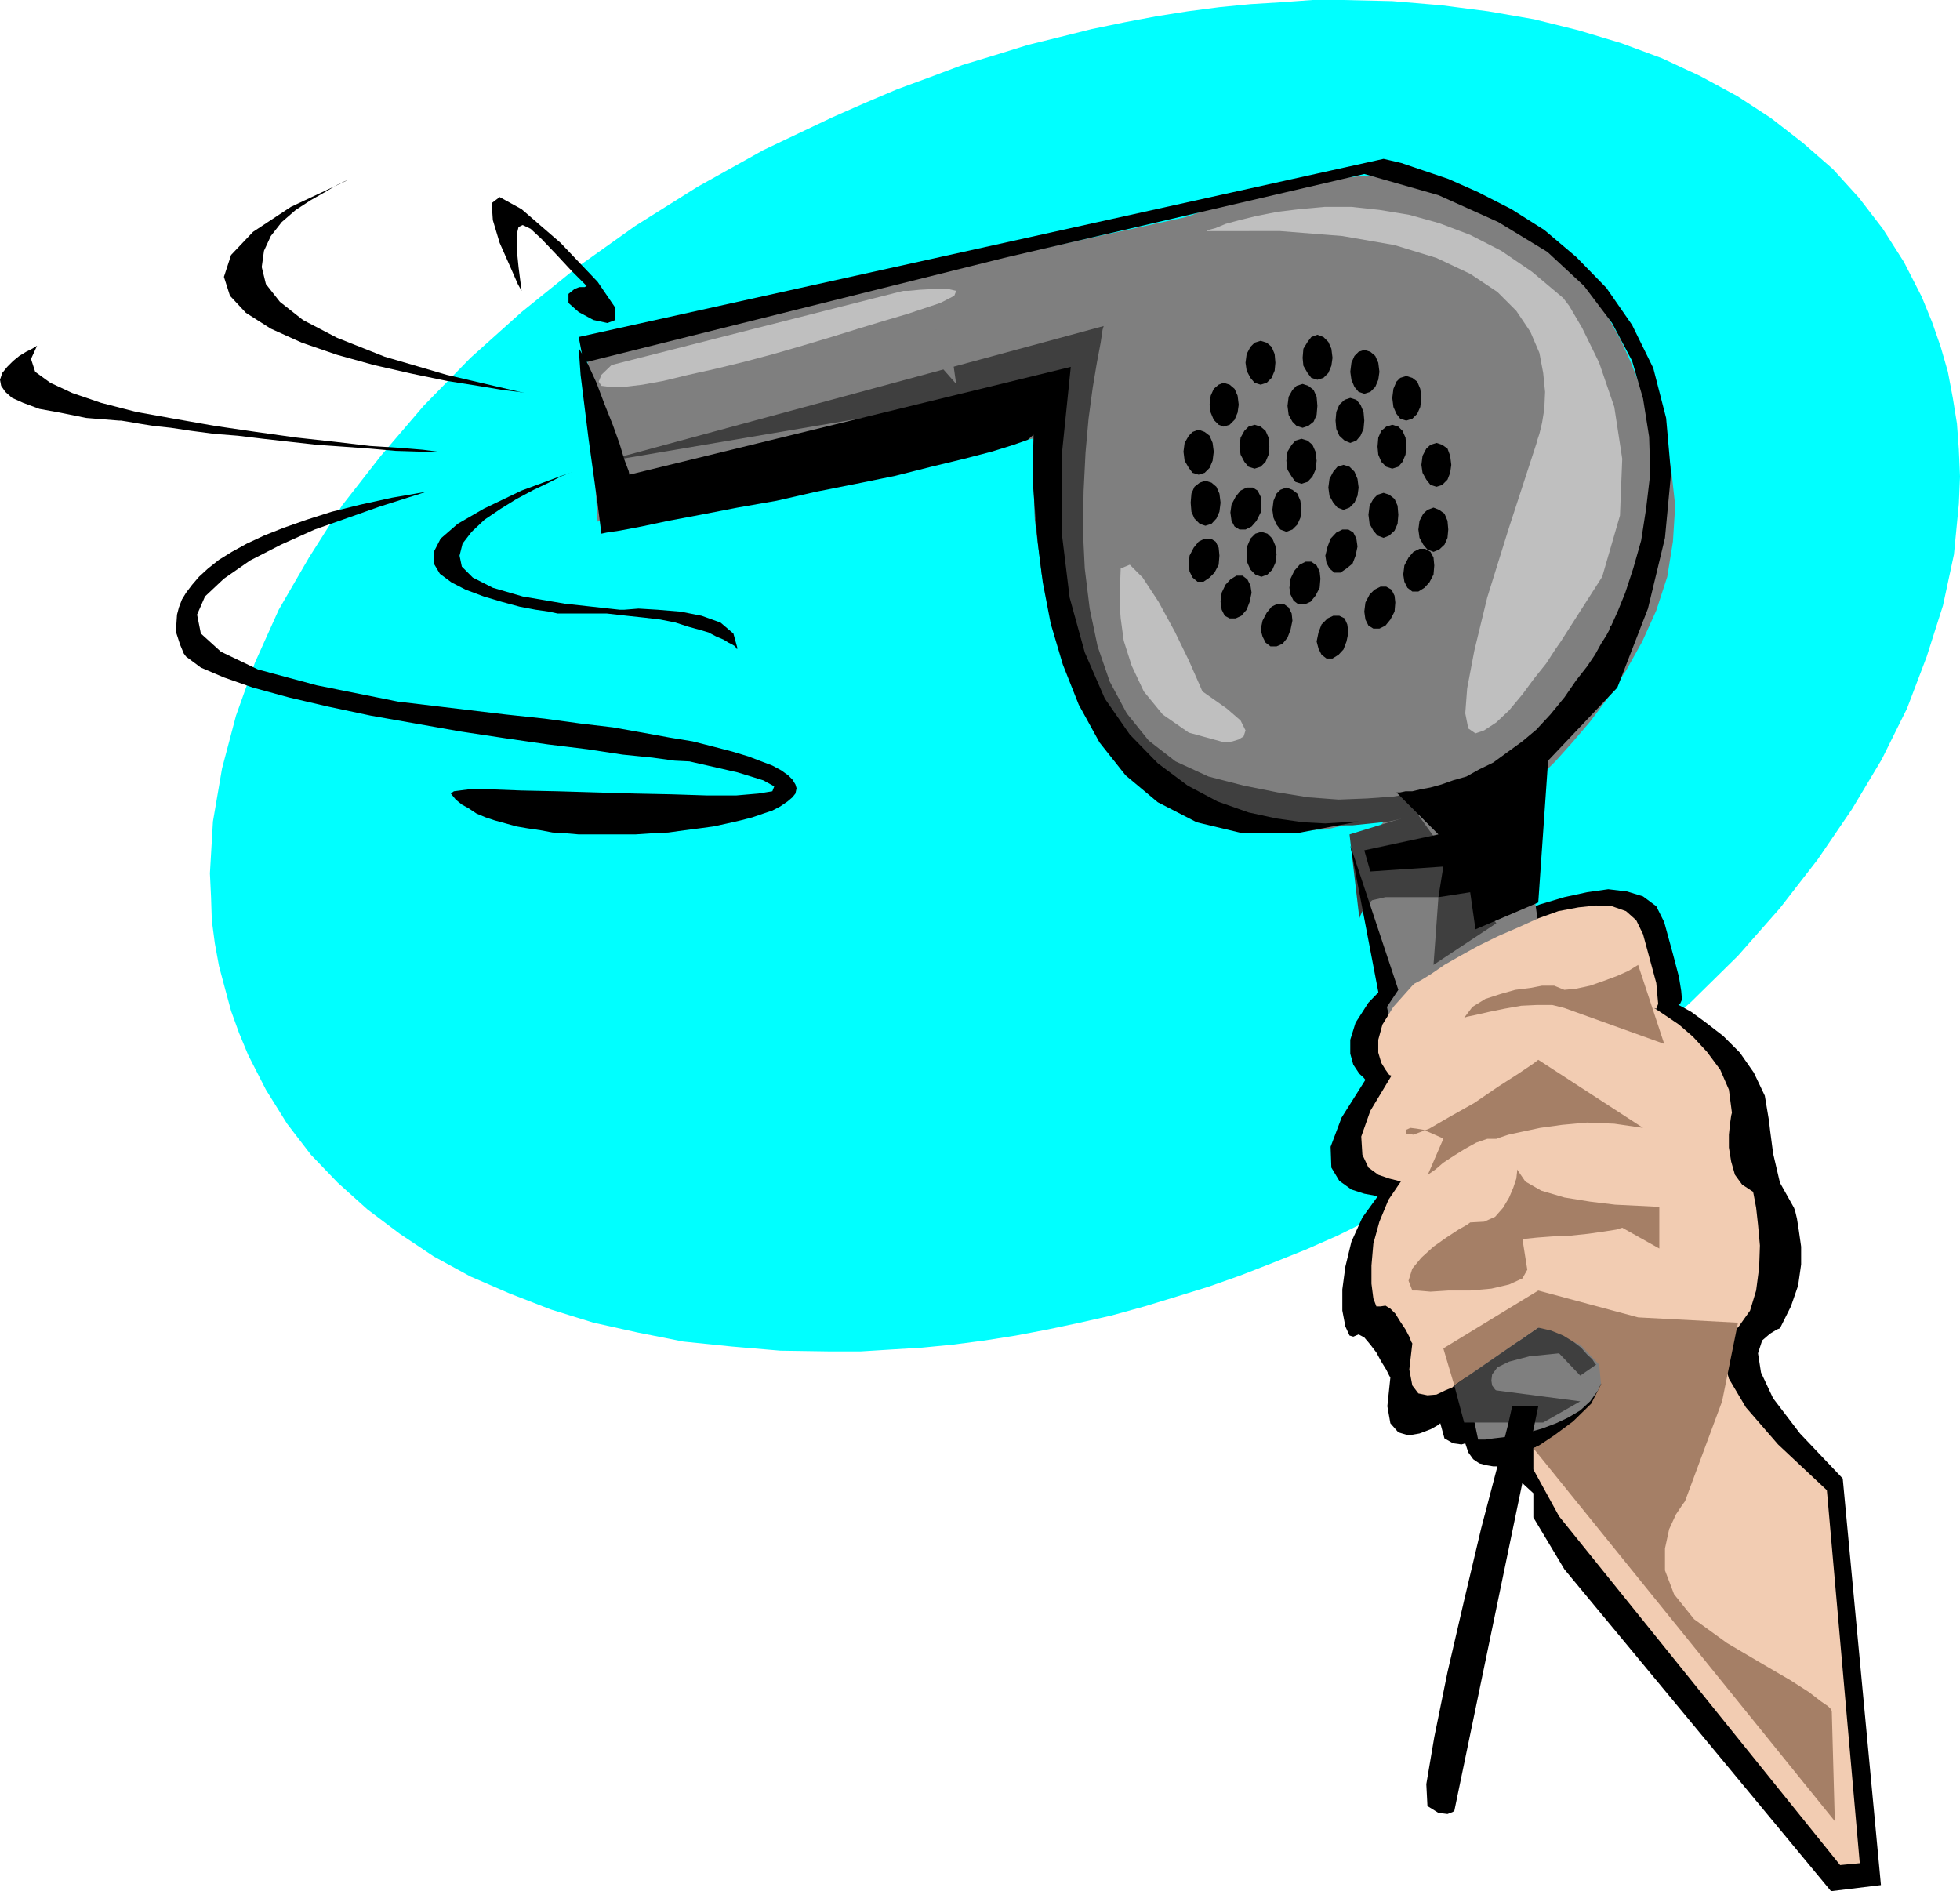 <svg height="480" viewBox="0 0 373.104 360" width="497.472" xmlns="http://www.w3.org/2000/svg"><path style="fill:#0ff" d="M269.126 498.2h5.76l5.832-.36 5.904-.36 5.904-.575 6.048-.792 5.904-.936 6.048-1.152 6.12-1.296 6.048-1.368 6.264-1.728 6.12-1.872 6.048-1.872 6.12-2.16 6.264-2.448 6.12-2.448 6.048-2.664 12.744-6.264 12.168-6.696 11.592-7.2 11.016-7.776 10.296-7.992 9.504-8.568 8.928-8.784 7.992-9.072 7.2-9.288 6.48-9.504 5.688-9.504 4.824-9.72 3.744-9.864 3.096-9.72 2.088-9.72.936-9.648.216-5.184-.216-5.112-.36-4.968-.792-4.896-.936-4.968-1.368-4.752-1.656-4.752-1.944-4.752-3.384-6.624-4.032-6.336-4.536-5.904-4.968-5.472-5.688-4.968-6.12-4.752-6.408-4.176-7.056-3.816-7.272-3.384-7.776-2.88-8.136-2.448-8.424-2.088-8.712-1.512-8.928-1.152-9.36-.792-9.504-.216h-5.688l-5.904.432-5.904.36-5.904.576-6.048.792-5.904.936-6.12 1.152-6.264 1.296L312.83 248l-6.12 1.512-6.264 1.944-6.192 1.872-6.12 2.304-6.264 2.304-6.264 2.664-6.048 2.664-13.176 6.264-12.528 6.984-11.808 7.416-11.232 7.992-10.44 8.424-9.72 8.712-8.928 9.144-8.136 9.504-7.416 9.504-6.264 9.864-5.76 9.936-4.536 10.08-3.6 10.08-2.664 10.08-1.728 10.08-.576 9.864.216 4.536.144 4.392.576 4.392.792 4.32 1.152 4.32 1.152 4.248 1.512 4.176 1.728 4.176 3.384 6.624 4.032 6.48 4.536 5.904 5.112 5.328 5.688 5.112 6.12 4.608 6.48 4.32 6.984 3.816 7.488 3.24 7.776 3.024 8.136 2.52 8.424 1.872 8.712 1.728 9.144.936 9.288.792z" transform="translate(-111.086 -240.945)"/><path style="fill:#000" d="m459.638 600.945-50.76-61.272-5.904-9.864V525.2l-5.544-5.112h-2.088l-1.296-.216-1.368-.36-1.152-.792-.936-1.296-.576-1.728-.72.216-1.584-.216-1.656-.936-.792-2.88-.576.432-1.296.72-2.088.792-2.088.36-1.944-.576-1.512-1.728-.576-3.24.576-5.472-.216-.36-.576-1.152-.936-1.512-.936-1.728-1.152-1.512-1.152-1.368-1.08-.576-1.008.432-.72-.216-.792-1.728-.576-3.024v-4.032l.576-4.32 1.152-4.752 2.088-4.608 3.024-4.176h-.72l-1.944-.36-2.448-.792-2.304-1.656-1.512-2.52-.144-3.96 2.088-5.544 4.536-7.2-.36-.432-.792-.72-1.152-1.728-.576-2.088v-2.664l1.008-3.24 2.448-3.816 4.176-4.32.576-.432 1.512-.936 2.304-1.296 2.808-1.728 3.672-1.944 4.176-2.016 4.176-2.232 4.536-1.944 4.752-1.872 4.608-1.368 4.32-.936 4.032-.576 3.6.432 3.024.936 2.52 1.872 1.512 3.024 1.656 6.048 1.152 4.392.432 2.664.144 1.656-.36.792-.36.216h-.216l-.216-.216.792.36 2.088 1.152 2.664 1.944 3.456 2.664 3.168 3.168 2.664 3.816 2.088 4.392.792 4.752.216 1.872.576 4.392 1.296 5.544 2.664 4.752.216.576.36 1.512.36 2.304.432 3.024v3.384l-.576 4.032-1.368 3.96-2.088 4.176-.576.216-1.296.792-1.512 1.296-.792 2.448.576 3.672 2.304 4.896 5.112 6.696 8.136 8.568 7.272 77.4z" transform="translate(-111.086 -240.945)"/><path style="fill:#7f7f7f" d="m336.806 282.273 12.528-4.392 11.232-2.448 10.08-1.008 9.072.576 7.992 1.944 7.272 3.024 6.048 3.6 5.328 4.176 4.392 4.608 3.6 4.752 3.024 4.536 2.304 4.176 1.728 3.816 1.152 2.88.72 1.872.216.792 3.6 7.416 2.088 7.416.792 7.2-.432 6.84-1.08 6.696-2.088 6.408-2.664 5.904-3.096 5.544-3.384 5.112-3.456 4.608-3.384 3.96-3.096 3.456-2.664 2.664-2.232 1.872-1.368 1.296-.576.432 14.112 101.808 1.296 3.672.576 3.024-.144 2.88-1.008 2.232-1.512 2.088-1.872 1.728-2.304 1.368-2.304 1.08-2.664 1.008-2.592.72-2.52.576-2.304.36-1.872.216-1.512.216h-1.368l-23.328-110.664 6.408-8.352-11.952 2.88-10.44.36-8.928-1.728-7.848-3.384-6.408-4.968-5.328-6.048-4.392-7.056-3.6-7.632-2.664-7.776-2.088-7.776-1.368-7.416-.936-6.912-.576-5.688-.36-4.536v-4.032l-83.808 15.984-2.088-33.048z" transform="translate(-111.086 -240.945)"/><path style="fill:#3f3f3f" d="m367.982 399.777 1.872 15.984.216-.576.72-1.512 1.512-1.368 2.52-.576h10.08l-.936 12.888 11.952-7.92-15.048-20.88z" transform="translate(-111.086 -240.945)"/><path style="fill:#3f3f3f" d="m225.206 329 95.976-25.991-.216.72-.36 2.448-.72 3.816-.792 4.752-.792 5.904-.576 6.48-.36 7.2-.144 7.416.36 7.416.936 7.632 1.512 7.2 2.304 6.696 3.24 6.048 4.176 5.184 5.112 3.96 6.264 2.88 6.696 1.728 6.48 1.296 5.832.936 5.76.432 5.472-.216 4.968-.36 4.752-.792 4.392-1.152 3.96-1.296 3.816-1.728 3.24-1.872 3.24-2.16 2.664-2.232 2.448-2.52 2.088-2.448 1.944-2.664-.216.36-.36 1.152-1.008 1.512-1.296 2.088-1.728 2.52-2.232 2.664-2.88 2.664-3.456 2.664-3.96 2.448-4.752 2.304-5.328 1.872-6.12 1.368-6.984.72h-7.848l-8.712-.936-9.504-1.872h-.36l-1.368-.432-1.872-.576-2.52-1.08-2.808-1.584-3.24-2.088-3.456-2.808-3.384-3.6-3.456-4.392-3.24-5.544-3.024-6.48-2.448-7.56-1.944-8.928-1.296-10.296-.432-11.592.432-13.32z" transform="translate(-111.086 -240.945)"/><path style="fill:#000" d="m221.246 305.097 153.216-33.912.936.216 2.448.576 4.032 1.368 4.896 1.656 5.688 2.52 6.336 3.24 6.264 3.96 6.048 5.112 5.76 5.904 4.896 7.056 4.032 8.208 2.448 9.504.936 10.584-1.152 12.24-3.24 13.464-5.832 15.048-13.176 13.896-1.872 27-11.952 5.112-1.008-7.056-6.048.936.936-5.832-13.896.936-1.152-4.032 14.112-3.024-7.992-7.992h.72l1.008-.216h1.296l1.512-.36 1.944-.36 2.088-.576 2.232-.792 2.52-.72 2.448-1.368 2.664-1.296 2.664-1.944 2.88-2.088 2.664-2.232 2.664-2.88 2.664-3.24 2.232-3.24 2.088-2.664 1.512-2.232 1.152-2.088 1.008-1.584.504-.936.216-.72.216-.216.36-.792.936-2.088 1.368-3.384 1.512-4.608 1.512-5.328.936-6.048.792-6.696-.216-6.984-1.152-7.272-2.088-7.2-3.816-7.2-5.328-7.056-6.984-6.48-9.36-5.688-11.376-5.112-14.112-4.032-68.616 15.984-79.992 19.944z" transform="translate(-111.086 -240.945)"/><path style="fill:#000" d="m221.246 307.185.36 5.112 1.512 12.168 1.728 12.384.72 5.688 1.008-.216 2.448-.36 4.176-.792 5.112-1.08 6.12-1.152 7.056-1.368 7.416-1.296 7.56-1.728 7.632-1.512 7.416-1.512 6.84-1.728 6.264-1.512 5.256-1.368 4.176-1.296 2.664-.936 1.152-1.008v1.008l-.216 3.024v4.392l.432 5.688.576 6.624.936 7.416 1.512 7.848 2.304 7.776 3.024 7.632 3.96 7.2 4.968 6.264 6.12 5.112 7.416 3.816 8.712 2.088h10.296l11.808-2.232h-.792l-2.088.144-3.456.216-4.176-.216-5.112-.72-5.328-1.152-5.904-2.088-5.688-3.024-5.688-4.248-5.328-5.472-4.752-6.84-3.816-8.784-2.88-10.44-1.512-12.384v-14.616l1.728-16.92-84.024 20.52-.144-.72-.792-2.088-.936-3.096-1.296-3.6-1.584-3.96-1.512-4.032-1.656-3.6z" transform="translate(-111.086 -240.945)"/><path style="fill:#7f7f7f" d="m293.102 314.025-2.88-20.016h-1.08v3.096l.144 6.84 1.152 7.056z" transform="translate(-111.086 -240.945)"/><path style="fill:#f2ccb2" d="m461.366 595.977-53.496-66.384-4.896-8.928v-4.032l13.896-5.832.36-.576 1.152-1.152 1.08-1.944 1.152-2.232.432-2.52-.792-2.232-2.304-1.944-4.176-1.512-.72-.216-2.304-.36-3.24-.36h-3.96l-4.392.72-4.176 1.584-4.032 2.664-3.024 3.96-.36.36-1.368.576-1.656.792-1.728.144-1.728-.36-1.152-1.512-.576-3.024.576-4.968-.216-.36-.36-.936-.72-1.368-1.008-1.512-.936-1.512-.936-.936-.936-.576-.936.144h-.792l-.576-1.512-.36-2.808v-3.456l.36-4.176 1.152-4.176 1.728-4.176 2.448-3.6h-.576l-1.728-.432-2.088-.72-1.872-1.368-1.152-2.448-.216-3.456 1.728-4.896 4.032-6.696-.432-.144-.72-1.008-.792-1.296-.576-1.944v-2.448l.792-2.88 2.088-3.384 3.6-4.032.36-.36 1.368-.72 1.872-1.152 2.52-1.728 3.024-1.728 3.384-1.872 3.816-1.872 3.816-1.656 3.816-1.728 3.816-1.368 3.816-.72 3.384-.36 3.024.144 2.664.936 1.944 1.728 1.296 2.664 2.52 9.288.36 3.96-.36.936-.432-.144.576.36 1.728 1.152 2.448 1.656 2.664 2.304 2.664 2.88 2.52 3.384 1.656 3.816.576 4.392-.144.576-.216 1.512-.216 2.088v2.448l.432 2.664.72 2.52 1.368 1.872 2.088 1.368.144.72.432 2.304.36 3.24.36 3.96-.144 4.176-.576 4.392-1.152 3.816-2.304 3.24-.576.144-.936 1.008-.936 1.656-.36 2.88 1.08 4.032 3.24 5.472 6.12 7.056 9.288 8.712 6.264 70.992z" transform="translate(-111.086 -240.945)"/><path style="fill:#a57f66" d="m427.886 439.665-4.968-15.048-.576.36-1.296.792-2.088.936-2.52.936-2.664.936-2.664.576-2.232.216-1.944-.792h-2.304l-2.232.432-2.88.36-2.808.792-2.88.936-2.448 1.512-1.584 2.088.576-.216 1.728-.36 2.52-.576 2.808-.576 3.24-.576 3.024-.144h2.88l2.304.576zm-4.032 15.984-19.944-12.96-.936.72-2.88 1.944-3.816 2.448-4.536 3.096-4.608 2.592-3.96 2.304-3.024 1.152-1.368-.216v-.72l.792-.36 1.152.144 1.296.216 1.368.576 1.296.576.792.36.36.216-3.024 6.984.36-.36 1.152-.792 1.512-1.296 2.088-1.368 2.088-1.296 2.088-1.152 2.088-.72h1.728l.576-.216 1.728-.576 2.664-.576 3.384-.72 4.176-.576 4.752-.432 5.184.216zm-23.976 7.92V464l-.144 1.296-.576 1.728-.792 1.872-1.152 1.944-1.512 1.728-2.088.936-2.664.144-.576.432-1.656.936-2.304 1.512-2.448 1.728-2.304 2.088-1.728 2.088-.72 2.304.72 1.872h.936l2.52.216 3.384-.216h4.176l4.032-.36 3.384-.792 2.52-1.152.936-1.656-.936-5.904h.72l2.088-.216 2.88-.216 3.384-.144 3.456-.36 3.024-.432 2.304-.36 1.152-.36 7.056 3.96v-7.992h-1.152l-2.88-.144-4.392-.216-4.752-.576-4.896-.792-4.392-1.296-3.024-1.728zm-11.952 41.111-2.088-7.055 18.072-11.016 19.008 5.112 19.008 1.008-3.024 14.976-7.056 19.008-.576.792-1.152 1.728-1.296 2.808-.792 3.672v4.176l1.728 4.536 3.816 4.752 6.264 4.536 6.84 4.032 5.184 3.024 3.6 2.304 2.232 1.728 1.368.936.576.576.144.36.576 20.952-57.384-70.992 1.152-.576 2.808-1.872 3.6-2.664 3.456-3.384 1.872-3.672-.36-3.744-3.6-3.816-7.992-3.24z" transform="translate(-111.086 -240.945)"/><path style="fill:#3f3f3f" d="m403.91 493.665-15.984 11.016 1.872 7.056h15.048l7.056-4.032-15.984-2.088-.216-.144-.576-.792-.144-.936.144-1.152 1.008-1.368 2.232-1.08 3.816-1.008 5.688-.576 4.032 4.248 3.024-2.088-.216-.216-.504-.792-1.008-.936-1.152-1.296-1.512-1.152-1.872-1.152-2.304-.936z" transform="translate(-111.086 -240.945)"/><path style="fill:#000" d="m398.942 508.64-.72 3.24-2.088 8.209-3.096 11.808-3.24 13.68-3.168 13.68-2.52 12.384-1.512 8.928.216 4.176 2.088 1.296 1.728.216.936-.36.36-.216 15.984-77.04zm-37.08-195.407 1.152-.36.936-.936.576-1.368.216-1.512-.216-1.728-.576-1.296-.936-.936-1.152-.432-1.152.432-.72.936-.792 1.296-.144 1.728.144 1.512.792 1.368.72.936zm8.928 2.664 1.152-.36.936-.936.576-1.368.216-1.512-.216-1.728-.576-1.296-.936-.792-1.152-.36-1.08.36-.792.792-.576 1.296-.216 1.728.216 1.512.576 1.368.792.936zm7.992 5.112 1.152-.36.936-.936.576-1.296.216-1.728-.216-1.728-.576-1.368-.936-.72-1.152-.36-1.152.36-.72.72-.576 1.368-.216 1.728.216 1.728.576 1.296.72.936zm-19.728 1.368 1.08-.36 1.008-.792.576-1.296.144-1.728-.144-1.728-.576-1.296-1.008-.792-1.08-.36-1.152.36-.792.792-.72 1.296-.216 1.728.216 1.728.72 1.296.792.792zm9.072 2.88 1.152-.432.792-.936.576-1.296.144-1.584-.144-1.656-.576-1.368-.792-.936-1.152-.36-1.08.36-1.008.936-.576 1.368-.144 1.656.144 1.584.576 1.296 1.008.936zm7.992 4.896 1.152-.36.792-.936.576-1.368.144-1.512-.144-1.728-.576-1.296-.792-.792-1.152-.36-1.152.36-.936.792-.576 1.296-.144 1.728.144 1.512.576 1.368.936.936zm8.424 3.456 1.08-.36 1.008-1.008.504-1.296.216-1.512-.216-1.728-.504-1.368-1.008-.72-1.08-.36-1.152.36-.792.72-.72 1.368-.216 1.728.216 1.512.72 1.296.792 1.008zm-33.48-19.44 1.152-.36.936-.936.576-1.368.144-1.512-.144-1.656-.576-1.368-.936-.792-1.152-.36-1.152.36-.792.792-.72 1.368-.216 1.656.216 1.512.72 1.368.792.936zm-1.152 15.984 1.152-.36.936-.936.576-1.368.144-1.512-.144-1.728-.576-1.296-.936-.792-1.152-.36-1.152.36-.792.792-.72 1.296-.216 1.728.216 1.512.72 1.368.792.936zm8.928 2.88 1.152-.36.936-1.008.576-1.296.216-1.728-.216-1.728-.576-1.296-.936-.792-1.152-.36-1.152.36-.72.792-.792 1.296-.216 1.728.216 1.728.792 1.296.72 1.008zM366.83 338l1.152-.431.936-.936.576-1.296.216-1.584-.216-1.656-.576-1.368-.936-.936-1.152-.36-1.152.36-.792.936-.72 1.368-.216 1.656.216 1.584.72 1.296.792.936zm-26.28 3.025 1.152-.36.936-1.008.576-1.296.216-1.728-.216-1.728-.576-1.296-.936-.792-1.152-.36-1.08.36-1.008.792-.576 1.296-.144 1.728.144 1.728.576 1.296 1.008 1.008zm15.408 1.152 1.152-.432.936-.936.576-1.296.216-1.512-.216-1.728-.576-1.368-.936-.72-1.152-.432-1.152.432-.72.72-.576 1.368-.216 1.728.216 1.512.576 1.296.72.936zm-4.752 8.568 1.152-.432.936-.936.576-1.296.216-1.584-.216-1.656-.576-1.368-.936-.936-1.152-.36-1.152.36-.936.936-.576 1.368-.144 1.656.144 1.584.576 1.296.936.936zm-11.952-19.44 1.152-.36.936-.936.576-1.368.216-1.728-.216-1.656-.576-1.368-.936-.72-1.152-.432-1.152.432-.72.72-.792 1.368-.216 1.656.216 1.728.792 1.368.72.936zm35.208 12.024 1.08-.432 1.008-.936.576-1.296.144-1.728-.144-1.728-.576-1.296-1.008-.792-1.08-.36-1.152.36-.792.792-.72 1.296-.216 1.728.216 1.728.72 1.296.792.936zm9.504 2.664 1.08-.432 1.008-.936.576-1.296.144-1.584-.144-1.656-.576-1.368-1.008-.72-1.08-.432-1.152.432-.792.72-.72 1.368-.216 1.656.216 1.584.72 1.296.792.936zm-39.96-23.833 1.152-.36.936-.935.576-1.368.216-1.512-.216-1.728-.576-1.296-.936-.792-1.152-.36-.936.36-.936.792-.576 1.296-.216 1.728.216 1.512.576 1.368.936.936zm11.376 33.697h-1.08l-1.152.576-.936 1.152-.792 1.512-.36 1.728.36 1.296.576 1.152.936.72h1.152l1.152-.504.936-1.152.576-1.512.36-1.728-.144-1.368-.576-1.152zm-7.776-5.328h-1.152l-1.152.72-.936 1.008-.72 1.512-.216 1.728.216 1.512.576 1.152.936.504h1.152l1.08-.504 1.008-1.152.576-1.512.36-1.728-.216-1.368-.576-1.152zm-6.048-7.056h-1.152l-1.152.576-.936 1.152-.792 1.512-.144 1.728.144 1.296.576 1.152.936.792h1.152l1.152-.792.936-.936.792-1.512.144-1.728-.144-1.512-.576-1.152zm19.152 4.392h-1.08l-1.152.576-1.008 1.152-.72 1.512-.216 1.728.216 1.296.576 1.152.936.72h1.152l1.152-.504.936-1.152.792-1.512.144-1.728-.144-1.368-.576-1.152zm-11.16-14.112h-1.152l-1.152.576-.936 1.152-.792 1.512-.216 1.512.216 1.584.576 1.08.936.576h1.152l1.152-.576.936-1.08.792-1.584.144-1.512-.144-1.512-.576-1.152zm16.488 24.407h-1.152l-1.08.505-1.152 1.152-.576 1.512-.36 1.728.36 1.368.576 1.152.936.72h1.152l1.152-.72.936-1.008.576-1.512.36-1.728-.216-1.512-.504-1.152zm1.728-16.415h-1.152l-1.152.576-1.08 1.152-.576 1.512-.432 1.728.216 1.368.576 1.08.936.792h1.152l1.152-.792 1.152-.936.576-1.512.36-1.728-.216-1.512-.576-1.152zm14.616 3.672h-1.08l-1.152.576-.936 1.08-.792 1.512-.216 1.728.216 1.368.576 1.152.936.72h1.152l1.152-.72.936-1.008.792-1.512.144-1.728-.144-1.512-.576-1.08zm-7.416 7.2h-1.08l-1.152.576-.936.936-.792 1.512-.216 1.728.216 1.512.576 1.152.936.576h1.152l1.152-.576.936-1.152.792-1.512.144-1.728-.144-1.296-.576-1.152zm-6.84 49.248 6.12 32.04 3.024-4.536z" transform="translate(-111.086 -240.945)"/><path style="fill:#bfbfbf" d="m340.766 284.937.36-.216 1.368-.36 1.872-.792 2.664-.72 3.24-.792 4.032-.792 4.176-.504 4.752-.432h5.112l5.328.576 5.688.936 5.688 1.584 5.904 2.232 5.904 3.024 5.904 4.032 5.904 4.968 1.152 1.512 2.448 4.176 3.24 6.624 2.88 8.424 1.512 9.864-.432 10.8-3.384 11.664-7.416 11.592-.36.576-1.152 1.656-1.728 2.664-2.304 2.88-2.232 3.024-2.52 3.024-2.448 2.304-2.304 1.512-1.656.576-1.368-.936-.576-2.88.36-4.752 1.368-7.2 2.448-10.08 4.032-12.96 5.328-16.344.144-.576.432-1.296.504-2.088.432-2.664.144-3.24-.36-3.6-.72-3.816-1.728-4.032-2.664-3.96-3.6-3.6-5.184-3.456-6.408-3.024-7.992-2.448-9.936-1.728-11.808-.936zM227.51 310.425l55.512-14.112h.936l2.304-.216 2.664-.144h2.664l1.512.36-.36.936-2.664 1.368-6.264 2.088-4.392 1.296-4.968 1.512-5.112 1.584-5.544 1.656-5.472 1.584-5.688 1.512-5.328 1.296-5.184 1.152-4.752 1.152-3.96.72-3.6.432h-2.52l-1.728-.216-.504-.792.504-1.296zm96.696 44.28v1.152l.216 2.808.576 4.248 1.512 4.752 2.304 4.896 3.6 4.392 4.968 3.456 6.84 1.872h.36l1.152-.216 1.152-.36.936-.576.36-1.152-.936-1.872-2.664-2.304-4.608-3.24-.72-1.656-1.872-4.248-2.664-5.472-3.096-5.688-3.024-4.608-2.448-2.448-1.728.72z" transform="translate(-111.086 -240.945)"/><path style="fill:#000" d="m210.95 315.753-1.152-.216-3.024-.36-4.752-.792-5.904-.936-6.624-1.368-7.272-1.656-6.984-1.944-6.696-2.304-5.904-2.664-4.752-3.024-3.024-3.24-1.152-3.6 1.368-4.176 4.176-4.392 7.2-4.752 10.872-5.112-.576.216-1.512.72-2.304 1.368-2.664 1.512-2.88 1.872-2.664 2.304-2.088 2.664-1.296 2.808-.432 3.096.792 3.24 2.664 3.384 4.392 3.456 6.48 3.384 9.072 3.6 11.808 3.456zm9.144 14.976-.576.216-1.728.72-2.232 1.152-2.88 1.368-3.24 1.728-3.024 1.872-3.096 2.088-2.448 2.304-1.728 2.232-.576 2.304.432 2.088 2.088 2.088 3.816 1.944 5.688 1.656 7.992 1.368 10.44 1.152h.936l2.664-.216 3.6.216 4.392.36 4.032.792 3.6 1.296 2.448 2.088.792 2.88h-.216l-.216-.432-.576-.36-.72-.36-.936-.576-1.368-.576-1.512-.792-1.728-.504-2.088-.576-2.448-.792-2.88-.576-3.024-.36-3.384-.36-3.816-.432h-9.36l-1.656-.36-2.52-.36-3.024-.576-3.456-.936-3.384-1.008-3.456-1.296-2.664-1.368-2.232-1.656-1.152-1.944v-2.232l1.296-2.52 3.24-2.808 4.968-2.88 7.2-3.456zm-9.72-34.416-.72-1.296-1.512-3.456-1.944-4.392-1.296-4.32-.216-3.24 1.512-1.152 4.176 2.304 7.416 6.408 7.056 7.416 3.24 4.752.144 2.52-1.512.576-2.664-.576-2.808-1.512-1.944-1.728v-1.728l1.152-.936.936-.36h1.008l.36-.216-.216-.216-.936-.936-1.728-1.728-2.808-3.024-2.88-3.024-2.088-1.944-1.512-.72-.792.36-.36 1.512v2.52l.36 3.6zm-14.976 30.6h-1.008l-2.808-.36-4.392-.36-5.688-.36-6.696-.792-7.2-.792-7.776-1.08-7.848-1.152-7.776-1.368-7.2-1.296-6.696-1.728-5.472-1.872-4.176-1.944-2.88-2.088-.792-2.448 1.152-2.52-.36.216-.576.36-1.152.576-1.296.792-1.152.936-1.152 1.152-.936 1.152-.432 1.296.216 1.152.792 1.152 1.296 1.152 2.088.936 3.096 1.152 3.96.72 4.968 1.008 6.264.504h.36l1.368.216 2.088.36 2.664.432 3.384.36 3.816.576 4.392.576 4.536.36 4.752.576 5.112.576 5.184.576 5.112.36 4.968.36 4.896.432 4.608.144z" transform="translate(-111.086 -240.945)"/><path style="fill:#000" d="m144.782 357.945.36-1.368.576-1.512.792-1.296 1.152-1.512 1.296-1.512 1.728-1.584 2.088-1.656 2.448-1.512 2.88-1.584 3.24-1.512 3.816-1.512 4.32-1.512 4.752-1.512 5.544-1.368 5.904-1.296 6.624-1.152-1.152.36-3.168 1.008-4.752 1.512-5.904 2.088-6.336 2.232-6.408 2.88-5.904 3.024-4.968 3.456-3.6 3.384-1.512 3.456.72 3.6 3.816 3.456 7.056 3.384 11.232 3.024 15.408 3.096 20.52 2.448 7.416.792 6.84.936 6.12.72 5.688 1.008 5.112.936 4.392.72 3.96 1.008 3.6.936 3.096.936 2.448.936 2.088.792 1.728.936 1.296.936.792.792.576.936.216.72-.216 1.008-.576.72-.936.792-1.368.936-1.512.792-1.728.576-2.088.72-2.232.576-2.52.576-2.664.576-2.664.36-2.808.36-3.096.432-3.024.144-3.24.216h-10.8l-2.52-.216-2.448-.144-2.304-.432-2.448-.36-2.088-.36-2.088-.576-2.088-.576-1.728-.576-1.728-.72-1.512-1.008-1.296-.72-1.152-.936-.936-1.152.576-.432 2.808-.36h4.392l5.688.216 6.84.144 7.272.216 7.416.216 6.984.144 6.696.216h5.688l4.176-.36 2.664-.432.36-.936-2.088-1.152-4.896-1.512-8.208-1.872-.936-.216-2.88-.144-4.176-.576-5.688-.576-6.624-1.008-7.632-.936-7.992-1.152-8.568-1.296-8.568-1.512-8.568-1.512-8.136-1.728-7.416-1.728-6.84-1.872-5.544-1.944-4.392-1.872-2.808-2.088-.432-.576-.72-1.728-.792-2.448z" transform="translate(-111.086 -240.945)"/></svg>
